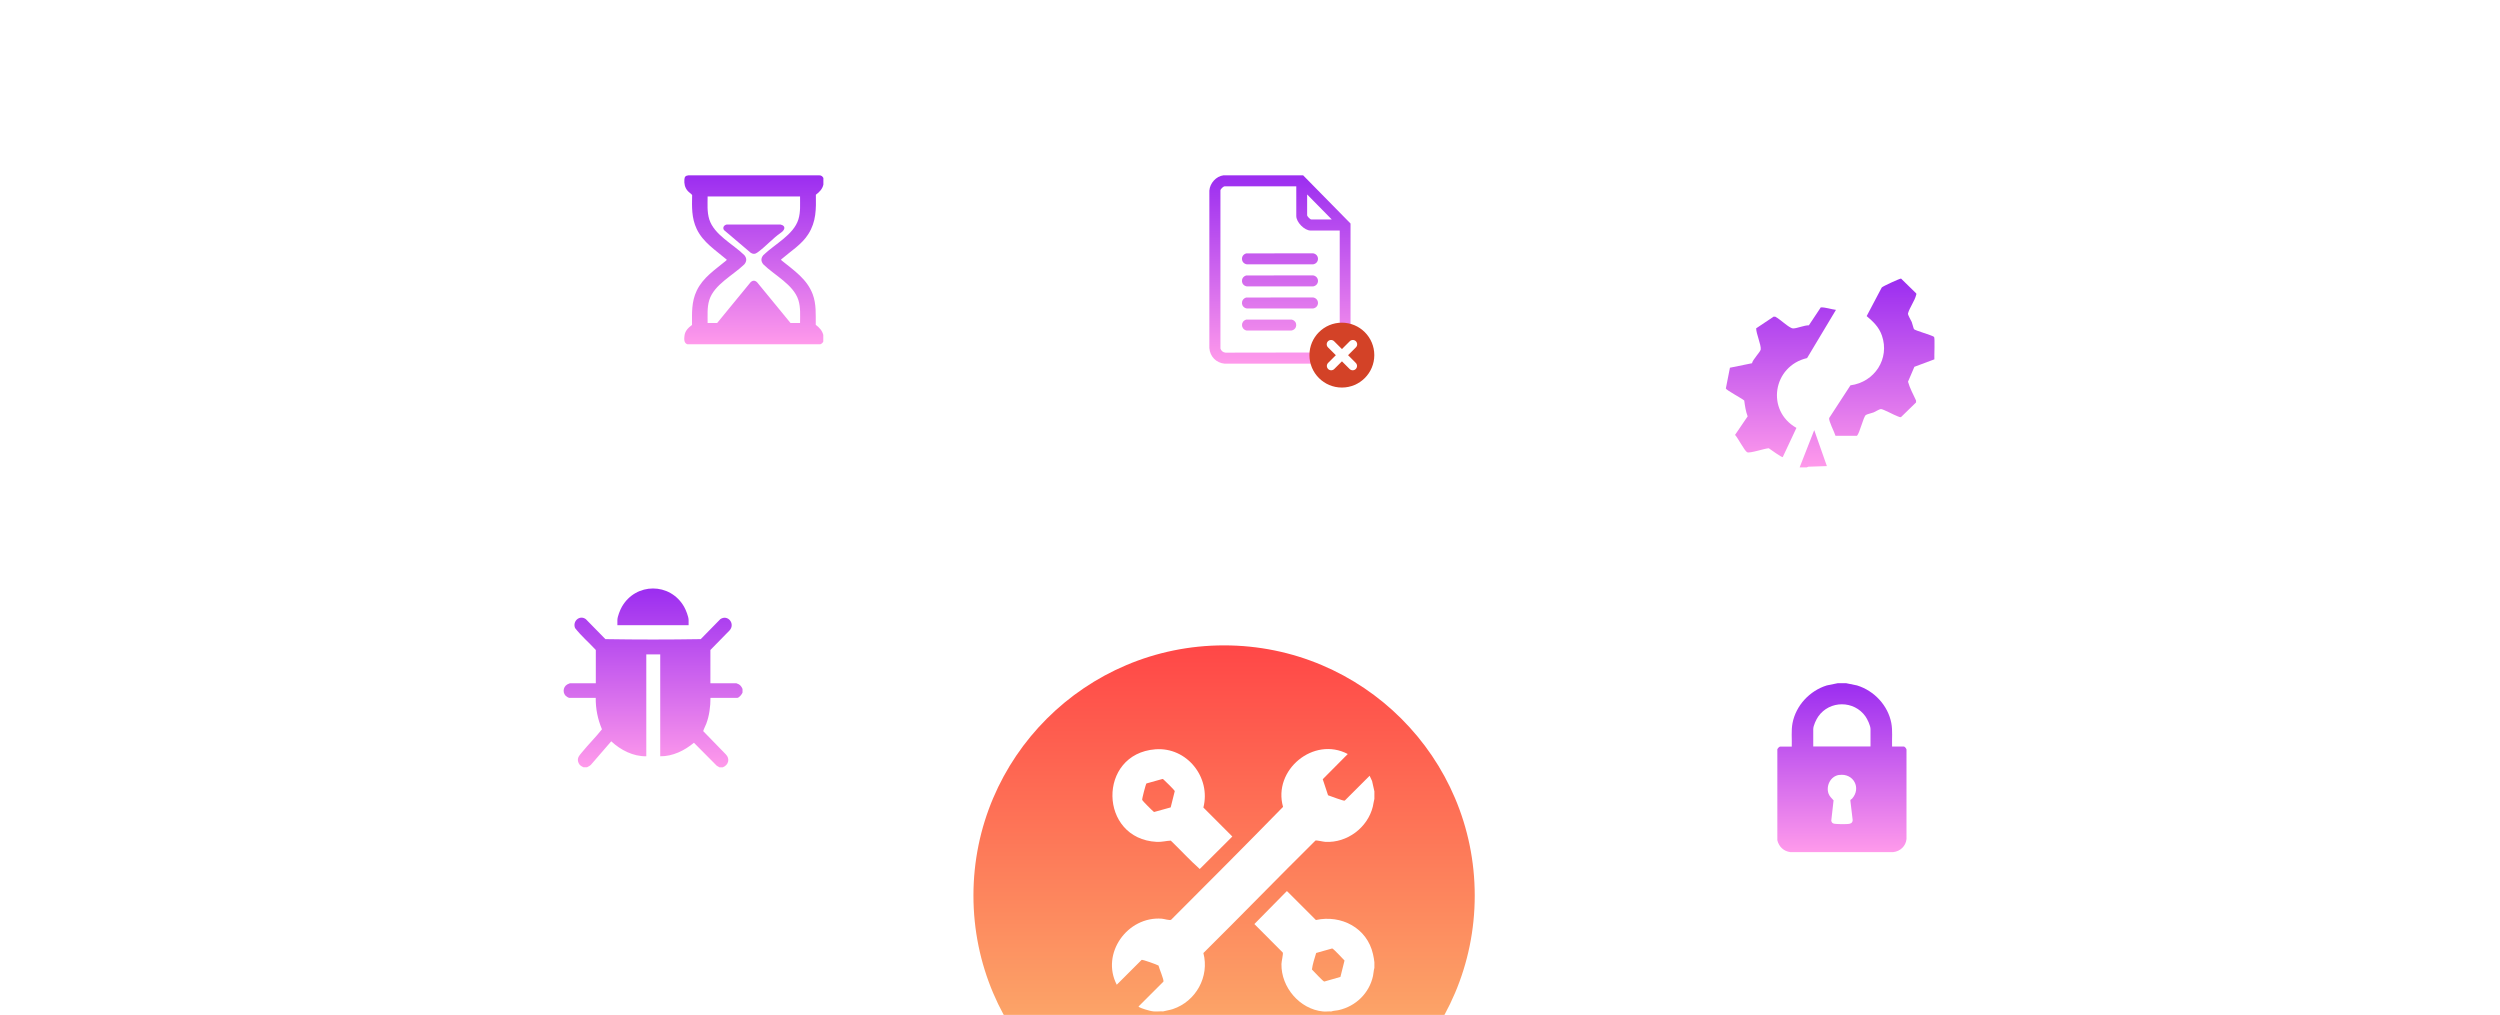 <svg width="234" height="95" viewBox="0 0 234 95" fill="none" xmlns="http://www.w3.org/2000/svg">
<g clip-path="url(#clip0_1306_20768)">
<mask id="path-1-inside-1_1306_20768" fill="white">
<path d="M116.555 7.16C158.283 7.16 192.11 40.927 192.11 82.58C192.11 124.233 158.283 158 116.555 158C74.827 158 41 124.233 41 82.58C41 40.927 74.827 7.16 116.555 7.16Z"/>
</mask>
<g filter="url(#filter0_i_1306_20768)">
<path d="M116.555 7.16C158.283 7.16 192.11 40.927 192.11 82.58C192.11 124.233 158.283 158 116.555 158C74.827 158 41 124.233 41 82.58C41 40.927 74.827 7.16 116.555 7.16Z" fill="white"/>
</g>
<path d="M116.555 7.16V6.539V7.16ZM192.11 82.58H192.731H192.11ZM116.555 158V158.621V158ZM41 82.58H40.379H41ZM116.555 7.16V7.781C157.941 7.781 191.489 41.271 191.489 82.58H192.11H192.731C192.731 40.583 158.625 6.539 116.555 6.539V7.16ZM192.11 82.58H191.489C191.489 123.889 157.941 157.379 116.555 157.379V158V158.621C158.625 158.621 192.731 124.577 192.731 82.58H192.11ZM116.555 158V157.379C75.169 157.379 41.621 123.889 41.621 82.58H41H40.379C40.379 124.577 74.485 158.621 116.555 158.621V158ZM41 82.58H41.621C41.621 41.271 75.169 7.781 116.555 7.781V7.16V6.539C74.485 6.539 40.379 40.583 40.379 82.58H41Z" fill="white" mask="url(#path-1-inside-1_1306_20768)"/>
<mask id="path-3-inside-2_1306_20768" fill="white">
<path d="M116.551 24.508C148.676 24.508 174.72 50.504 174.72 82.572C174.72 114.64 148.676 140.637 116.551 140.637C84.425 140.637 58.383 114.64 58.383 82.572C58.383 50.504 84.425 24.508 116.551 24.508Z"/>
</mask>
<g filter="url(#filter1_i_1306_20768)">
<path d="M116.551 24.508C148.676 24.508 174.72 50.504 174.72 82.572C174.72 114.64 148.676 140.637 116.551 140.637C84.425 140.637 58.383 114.64 58.383 82.572C58.383 50.504 84.425 24.508 116.551 24.508Z" fill="white"/>
</g>
<path d="M116.551 24.508V23.887H116.551L116.551 24.508ZM174.72 82.572H175.341H174.72ZM116.551 140.637L116.551 141.258H116.551V140.637ZM58.383 82.572H57.762H58.383ZM116.551 24.508V25.129C148.334 25.129 174.099 50.848 174.099 82.572H174.72H175.341C175.341 50.16 149.018 23.887 116.551 23.887V24.508ZM174.72 82.572H174.099C174.099 114.296 148.334 140.016 116.551 140.016V140.637V141.258C149.018 141.258 175.341 114.984 175.341 82.572H174.72ZM116.551 140.637L116.551 140.016C84.767 140.016 59.004 114.296 59.004 82.572H58.383H57.762C57.762 114.984 84.084 141.257 116.551 141.258L116.551 140.637ZM58.383 82.572H59.004C59.004 50.848 84.767 25.129 116.551 25.129L116.551 24.508L116.551 23.887C84.084 23.887 57.762 50.16 57.762 82.572H58.383Z" fill="white" mask="url(#path-3-inside-2_1306_20768)"/>
<mask id="path-5-inside-3_1306_20768" fill="white">
<path d="M116.551 42.199C139.072 42.199 157.329 60.424 157.329 82.904C157.329 105.385 139.072 123.609 116.551 123.609C94.03 123.609 75.774 105.385 75.773 82.904C75.773 60.424 94.03 42.2 116.551 42.199Z"/>
</mask>
<g filter="url(#filter2_i_1306_20768)">
<path d="M116.551 42.199C139.072 42.199 157.329 60.424 157.329 82.904C157.329 105.385 139.072 123.609 116.551 123.609C94.03 123.609 75.774 105.385 75.773 82.904C75.773 60.424 94.03 42.2 116.551 42.199Z" fill="white"/>
</g>
<path d="M116.551 42.199V41.578H116.551L116.551 42.199ZM157.329 82.904L157.95 82.904V82.904H157.329ZM116.551 123.609L116.551 124.23H116.551V123.609ZM75.773 82.904H75.153V82.904L75.773 82.904ZM116.551 42.199V42.82C138.73 42.82 156.708 60.768 156.708 82.904H157.329H157.95C157.95 60.08 139.414 41.578 116.551 41.578V42.199ZM157.329 82.904L156.708 82.904C156.708 105.041 138.73 122.988 116.551 122.988V123.609V124.23C139.414 124.23 157.95 105.729 157.95 82.904L157.329 82.904ZM116.551 123.609L116.551 122.988C94.372 122.988 76.394 105.041 76.394 82.904L75.773 82.904L75.153 82.904C75.153 105.729 93.688 124.23 116.551 124.23L116.551 123.609ZM75.773 82.904H76.394C76.394 60.768 94.372 42.82 116.551 42.82L116.551 42.199L116.551 41.578C93.688 41.578 75.153 60.08 75.153 82.904H75.773Z" fill="white" mask="url(#path-5-inside-3_1306_20768)"/>
<g filter="url(#filter3_dii_1306_20768)">
<path d="M116.516 59.113C129.473 59.113 139.976 69.598 139.977 82.532C139.977 95.466 129.473 105.951 116.516 105.951C103.558 105.951 93.055 95.466 93.055 82.532C93.055 69.598 103.559 59.113 116.516 59.113Z" fill="url(#paint0_linear_1306_20768)"/>
</g>
<path d="M128.643 74.101V74.772C128.575 75.014 128.556 75.262 128.494 75.51C128.003 77.478 126.089 78.906 124.058 78.8C123.859 78.788 123.225 78.633 123.126 78.676C119.603 82.159 116.16 85.716 112.637 89.204C113.221 91.42 111.935 93.729 109.779 94.449C109.481 94.549 109.17 94.58 108.872 94.666C108.58 94.648 108.251 94.698 107.959 94.666C107.754 94.648 107.412 94.549 107.201 94.487C107.101 94.456 106.567 94.288 106.567 94.207L108.897 91.879C108.965 91.73 108.487 90.619 108.437 90.377C108.257 90.272 106.952 89.806 106.859 89.843L104.529 92.171C103.019 89.254 105.523 85.74 108.754 85.989C108.972 86.007 109.475 86.175 109.618 86.088C113.122 82.581 116.639 79.061 120.094 75.523C119.112 72.072 122.964 68.887 126.152 70.576L123.809 72.934L124.306 74.437C124.524 74.505 125.754 74.989 125.866 74.939L128.196 72.612L128.426 73.102L128.649 74.101H128.643Z" fill="white"/>
<path d="M128.643 90.067V90.594C128.569 90.837 128.569 91.103 128.513 91.352C128.165 92.953 126.916 94.176 125.319 94.542C125.083 94.598 124.828 94.592 124.604 94.673C124.356 94.654 124.083 94.698 123.834 94.673C121.653 94.462 119.907 92.407 119.944 90.234C119.944 89.999 120.125 89.291 120.069 89.161L117.409 86.491L120.429 83.425H120.479L123.169 86.113C125.549 85.597 127.966 86.858 128.513 89.309C128.562 89.521 128.625 89.862 128.643 90.067ZM125.462 91.445L125.847 89.905C125.692 89.75 124.803 88.776 124.691 88.776L123.194 89.198C123.039 89.701 122.865 90.228 122.796 90.743C122.952 90.899 123.846 91.873 123.952 91.873L125.462 91.439V91.445Z" fill="white"/>
<path d="M108.139 70.135C111.09 69.905 113.358 72.754 112.637 75.585L115.346 78.298L112.296 81.339C111.357 80.507 110.5 79.558 109.587 78.683C109.139 78.701 108.735 78.825 108.269 78.8C102.826 78.521 102.702 70.557 108.139 70.135ZM109.574 75.579L109.959 74.039C109.941 73.965 108.978 73.009 108.891 72.947C108.847 72.922 108.822 72.897 108.773 72.922L107.306 73.332C107.244 73.394 106.878 74.784 106.909 74.877C106.927 74.952 107.89 75.914 107.977 75.97C108.002 75.989 108.021 76.007 108.052 75.995L109.574 75.573V75.579Z" fill="white"/>
<path d="M121.973 16.41L126.41 20.922V32.699C126.273 33.431 125.744 33.969 125.002 34.041H114.637C113.849 33.973 113.258 33.385 113.195 32.581V17.841C113.249 17.142 113.833 16.495 114.52 16.41H121.973ZM121.332 17.443H114.608C114.512 17.443 114.241 17.697 114.233 17.819V32.627C114.299 32.839 114.487 32.991 114.708 33.008L125.027 32.991C125.148 32.983 125.398 32.708 125.398 32.61V21.578H122.669C122.098 21.578 121.332 20.803 121.332 20.219V17.443ZM124.652 20.541L122.348 18.2V20.147C122.348 20.253 122.636 20.545 122.74 20.545H124.652V20.541Z" fill="url(#paint1_linear_1306_20768)"/>
<path d="M116.645 23.719L122.907 23.71C123.515 23.816 123.515 24.637 122.907 24.743H116.703C116.124 24.642 116.087 23.884 116.645 23.719Z" fill="url(#paint2_linear_1306_20768)"/>
<path d="M116.645 25.784L122.907 25.776C123.515 25.881 123.515 26.703 122.907 26.808H116.703C116.124 26.707 116.087 25.949 116.645 25.784Z" fill="url(#paint3_linear_1306_20768)"/>
<path d="M116.645 27.849L122.907 27.841C123.515 27.947 123.515 28.768 122.907 28.873H116.703C116.124 28.772 116.087 28.014 116.645 27.849Z" fill="url(#paint4_linear_1306_20768)"/>
<path d="M116.645 29.915H120.903C121.486 30.05 121.461 30.837 120.874 30.939H116.674C116.124 30.803 116.103 30.08 116.645 29.915Z" fill="url(#paint5_linear_1306_20768)"/>
<circle cx="125.599" cy="33.239" r="3.036" fill="#D34227"/>
<path d="M124.586 32.227L126.612 34.253" stroke="white" stroke-width="0.811" stroke-linecap="round"/>
<path d="M126.625 32.227L124.599 34.253" stroke="white" stroke-width="0.811" stroke-linecap="round"/>
<path d="M168.446 43.747L169.812 40.259L170.996 43.626L169.261 43.684L169.111 43.747H168.446Z" fill="url(#paint6_linear_1306_20768)"/>
<path d="M179.137 30.8C179.269 30.953 180.749 31.341 181.026 31.531C181.122 31.603 181.035 33.358 181.058 33.634L179.187 34.333L178.59 35.728C178.754 36.337 179.082 36.91 179.342 37.488V37.668L177.93 39.045C177.83 39.067 177.707 38.995 177.612 38.964C177.288 38.851 176.287 38.296 176.054 38.287C175.918 38.287 175.535 38.535 175.367 38.602C175.189 38.675 174.757 38.761 174.643 38.846C174.406 39.022 174.083 40.502 173.814 40.791H171.802C171.715 40.462 171.132 39.374 171.214 39.121L173.204 36.066C175.467 35.768 176.901 33.575 176.145 31.404C175.872 30.615 175.344 30.114 174.72 29.586L176.132 26.909C176.232 26.792 177.844 26.056 177.939 26.075L179.346 27.451C179.396 27.514 179.365 27.564 179.346 27.627C179.228 28.137 178.727 28.809 178.586 29.346C178.577 29.509 178.855 29.951 178.937 30.136C178.991 30.267 179.105 30.75 179.146 30.8H179.137Z" fill="url(#paint7_linear_1306_20768)"/>
<path d="M171.843 29.008L169.143 33.516C165.942 34.257 165.268 38.431 168.146 40.051L166.866 42.782C166.784 42.845 165.719 42.064 165.555 41.956C165.182 41.969 163.779 42.457 163.533 42.33C163.287 42.204 162.655 40.963 162.4 40.706L163.579 38.973C163.397 38.494 163.328 37.989 163.26 37.488C163.042 37.294 161.575 36.513 161.539 36.364L161.922 34.419L163.989 33.999C164.039 33.665 164.785 32.93 164.804 32.704C164.845 32.257 164.38 31.242 164.376 30.732L166.019 29.635L166.179 29.649C166.648 29.911 167.176 30.448 167.631 30.678C167.718 30.718 167.754 30.745 167.859 30.741C168.237 30.727 168.879 30.443 169.311 30.448L170.427 28.769C170.905 28.764 171.369 28.945 171.843 29.003V29.008Z" fill="url(#paint8_linear_1306_20768)"/>
<path d="M77.069 16.659V17.28C76.975 17.691 76.712 17.968 76.366 18.227C76.387 19.555 76.408 20.731 75.662 21.907C75.053 22.883 73.982 23.533 73.1 24.297L73.153 24.374C74.339 25.33 75.536 26.123 76.072 27.548C76.418 28.485 76.345 29.431 76.355 30.407C76.702 30.665 76.964 30.951 77.059 31.353V31.974C76.996 32.099 76.922 32.166 76.786 32.223H64.332C63.986 32.099 64.038 31.688 64.07 31.41C64.122 30.98 64.416 30.674 64.773 30.416C64.773 29.288 64.71 28.265 65.214 27.204C65.802 25.971 66.926 25.253 67.976 24.384L68.028 24.307C66.968 23.408 65.813 22.691 65.214 21.439C64.721 20.397 64.763 19.374 64.784 18.255C64.679 18.112 64.49 18.016 64.364 17.863C64.091 17.548 64.028 17.184 64.059 16.793C64.08 16.544 64.164 16.439 64.448 16.41H76.681C76.88 16.41 76.985 16.506 77.069 16.659ZM74.906 18.389H66.233C66.233 19.116 66.17 19.833 66.39 20.54C66.852 21.984 68.595 22.835 69.666 23.877C69.908 24.164 69.908 24.46 69.666 24.747C68.585 25.789 66.842 26.64 66.39 28.083C66.17 28.791 66.243 29.508 66.233 30.234H67.125L70.254 26.42C70.454 26.229 70.664 26.229 70.864 26.42L73.993 30.234H74.885C74.885 29.508 74.948 28.791 74.728 28.083C74.266 26.64 72.522 25.789 71.451 24.747C71.21 24.46 71.21 24.164 71.451 23.877C72.533 22.835 74.276 21.984 74.728 20.54C74.948 19.833 74.875 19.116 74.885 18.389H74.906Z" fill="url(#paint9_linear_1306_20768)"/>
<path d="M73.058 21.018C73.604 21.133 73.457 21.544 73.09 21.783C72.312 22.318 71.63 23.122 70.874 23.647C70.674 23.791 70.496 23.8 70.275 23.666L67.766 21.535C67.619 21.315 67.745 21.085 68.007 21.018H73.058Z" fill="url(#paint10_linear_1306_20768)"/>
<path d="M54.618 71.818C54.415 71.718 54.268 71.653 54.163 71.431C53.959 70.974 54.205 70.745 54.471 70.416C55.074 69.679 55.754 69.007 56.343 68.263C55.95 67.333 55.747 66.338 55.761 65.323H53.265C53.265 65.323 53.118 65.258 53.09 65.237C52.634 64.979 52.655 64.307 53.104 64.057C53.132 64.042 53.321 63.956 53.335 63.956H55.768V60.838C55.13 60.144 54.401 59.529 53.826 58.785C53.567 58.141 54.261 57.526 54.836 57.955L56.665 59.822C59.63 59.872 62.631 59.872 65.589 59.822L67.419 57.955C68.12 57.476 68.849 58.384 68.288 59.007L66.493 60.838V63.956H68.926C68.926 63.956 69.108 64.028 69.136 64.042C69.326 64.142 69.417 64.3 69.501 64.486V64.822C69.445 64.994 69.171 65.323 68.996 65.323H66.5C66.5 66.138 66.395 66.975 66.108 67.74C66.017 67.977 65.891 68.191 65.82 68.434L67.938 70.609C68.358 71.038 68.176 71.625 67.643 71.825H67.349L67.089 71.675L64.951 69.522C64.068 70.258 62.96 70.802 61.797 70.788V61.253H60.493V70.788C59.266 70.809 58.095 70.208 57.212 69.386L55.312 71.582C55.207 71.689 55.074 71.746 54.941 71.818H54.618Z" fill="url(#paint11_linear_1306_20768)"/>
<path d="M64.454 58.52H57.787V58.034C57.787 57.719 58.046 57.075 58.207 56.796C59.511 54.514 62.729 54.507 64.033 56.796C64.194 57.075 64.454 57.726 64.454 58.034V58.52Z" fill="url(#paint12_linear_1306_20768)"/>
<path d="M172.783 63.945L173.815 64.155C175.43 64.651 176.715 66.036 177.027 67.676C177.163 68.394 177.072 69.144 177.098 69.875H178.182C178.305 69.875 178.48 70.097 178.448 70.231V78.538C178.383 79.192 177.87 79.688 177.202 79.758H167.573C166.943 79.675 166.502 79.243 166.359 78.646V70.129C166.398 70.047 166.528 69.882 166.625 69.882H167.709C167.735 69.151 167.644 68.401 167.78 67.682C168.098 66.036 169.383 64.651 170.992 64.155L172.024 63.945H172.777H172.783ZM175.08 69.869V68.248C175.08 67.93 174.801 67.339 174.613 67.066C173.549 65.541 171.252 65.541 170.188 67.066C169.999 67.333 169.72 67.924 169.72 68.248V69.869H175.074H175.08ZM172.147 72.532C171.336 72.646 170.888 73.561 171.154 74.292C171.252 74.559 171.453 74.712 171.622 74.915L171.407 76.822C171.44 76.949 171.485 77.038 171.615 77.082C171.816 77.152 172.712 77.146 172.958 77.127C173.205 77.108 173.386 77.051 173.412 76.771L173.192 74.921C173.192 74.832 173.302 74.813 173.348 74.763C174.243 73.765 173.49 72.347 172.147 72.538V72.532Z" fill="url(#paint13_linear_1306_20768)"/>
</g>
<defs>
<filter id="filter0_i_1306_20768" x="41" y="7.16" width="151.109" height="150.84" filterUnits="userSpaceOnUse" color-interpolation-filters="sRGB">
<feFlood flood-opacity="0" result="BackgroundImageFix"/>
<feBlend mode="normal" in="SourceGraphic" in2="BackgroundImageFix" result="shape"/>
<feColorMatrix in="SourceAlpha" type="matrix" values="0 0 0 0 0 0 0 0 0 0 0 0 0 0 0 0 0 0 127 0" result="hardAlpha"/>
<feOffset/>
<feGaussianBlur stdDeviation="4.316"/>
<feComposite in2="hardAlpha" operator="arithmetic" k2="-1" k3="1"/>
<feColorMatrix type="matrix" values="0 0 0 0 0.608 0 0 0 0 0.176 0 0 0 0 0.941 0 0 0 0.25 0"/>
<feBlend mode="normal" in2="shape" result="effect1_innerShadow_1306_20768"/>
</filter>
<filter id="filter1_i_1306_20768" x="58.383" y="24.508" width="116.336" height="116.129" filterUnits="userSpaceOnUse" color-interpolation-filters="sRGB">
<feFlood flood-opacity="0" result="BackgroundImageFix"/>
<feBlend mode="normal" in="SourceGraphic" in2="BackgroundImageFix" result="shape"/>
<feColorMatrix in="SourceAlpha" type="matrix" values="0 0 0 0 0 0 0 0 0 0 0 0 0 0 0 0 0 0 127 0" result="hardAlpha"/>
<feOffset/>
<feGaussianBlur stdDeviation="4.316"/>
<feComposite in2="hardAlpha" operator="arithmetic" k2="-1" k3="1"/>
<feColorMatrix type="matrix" values="0 0 0 0 0.608 0 0 0 0 0.176 0 0 0 0 0.941 0 0 0 0.25 0"/>
<feBlend mode="normal" in2="shape" result="effect1_innerShadow_1306_20768"/>
</filter>
<filter id="filter2_i_1306_20768" x="75.773" y="42.199" width="81.555" height="81.41" filterUnits="userSpaceOnUse" color-interpolation-filters="sRGB">
<feFlood flood-opacity="0" result="BackgroundImageFix"/>
<feBlend mode="normal" in="SourceGraphic" in2="BackgroundImageFix" result="shape"/>
<feColorMatrix in="SourceAlpha" type="matrix" values="0 0 0 0 0 0 0 0 0 0 0 0 0 0 0 0 0 0 127 0" result="hardAlpha"/>
<feOffset/>
<feGaussianBlur stdDeviation="4.316"/>
<feComposite in2="hardAlpha" operator="arithmetic" k2="-1" k3="1"/>
<feColorMatrix type="matrix" values="0 0 0 0 0.608 0 0 0 0 0.176 0 0 0 0 0.941 0 0 0 0.25 0"/>
<feBlend mode="normal" in2="shape" result="effect1_innerShadow_1306_20768"/>
</filter>
<filter id="filter3_dii_1306_20768" x="88.96" y="55.018" width="55.112" height="55.028" filterUnits="userSpaceOnUse" color-interpolation-filters="sRGB">
<feFlood flood-opacity="0" result="BackgroundImageFix"/>
<feColorMatrix in="SourceAlpha" type="matrix" values="0 0 0 0 0 0 0 0 0 0 0 0 0 0 0 0 0 0 127 0" result="hardAlpha"/>
<feOffset/>
<feGaussianBlur stdDeviation="2.048"/>
<feComposite in2="hardAlpha" operator="out"/>
<feColorMatrix type="matrix" values="0 0 0 0 0.608 0 0 0 0 0.176 0 0 0 0 0.941 0 0 0 0.5 0"/>
<feBlend mode="normal" in2="BackgroundImageFix" result="effect1_dropShadow_1306_20768"/>
<feBlend mode="normal" in="SourceGraphic" in2="effect1_dropShadow_1306_20768" result="shape"/>
<feColorMatrix in="SourceAlpha" type="matrix" values="0 0 0 0 0 0 0 0 0 0 0 0 0 0 0 0 0 0 127 0" result="hardAlpha"/>
<feOffset dx="0.647" dy="1.294"/>
<feGaussianBlur stdDeviation="3.849"/>
<feComposite in2="hardAlpha" operator="arithmetic" k2="-1" k3="1"/>
<feColorMatrix type="matrix" values="0 0 0 0 1 0 0 0 0 1 0 0 0 0 1 0 0 0 0.66 0"/>
<feBlend mode="normal" in2="shape" result="effect2_innerShadow_1306_20768"/>
<feColorMatrix in="SourceAlpha" type="matrix" values="0 0 0 0 0 0 0 0 0 0 0 0 0 0 0 0 0 0 127 0" result="hardAlpha"/>
<feOffset dx="-2.588"/>
<feGaussianBlur stdDeviation="3.558"/>
<feComposite in2="hardAlpha" operator="arithmetic" k2="-1" k3="1"/>
<feColorMatrix type="matrix" values="0 0 0 0 1 0 0 0 0 1 0 0 0 0 1 0 0 0 0.25 0"/>
<feBlend mode="normal" in2="effect2_innerShadow_1306_20768" result="effect3_innerShadow_1306_20768"/>
</filter>
<linearGradient id="paint0_linear_1306_20768" x1="116.516" y1="59.113" x2="116.516" y2="105.951" gradientUnits="userSpaceOnUse">
<stop stop-color="#FF4747"/>
<stop offset="1" stop-color="#FBC473"/>
</linearGradient>
<linearGradient id="paint1_linear_1306_20768" x1="119.803" y1="16.41" x2="119.803" y2="34.041" gradientUnits="userSpaceOnUse">
<stop stop-color="#9B2DF0"/>
<stop offset="1" stop-color="#FF9AEB"/>
</linearGradient>
<linearGradient id="paint2_linear_1306_20768" x1="119.803" y1="16.41" x2="119.803" y2="34.041" gradientUnits="userSpaceOnUse">
<stop stop-color="#9B2DF0"/>
<stop offset="1" stop-color="#FF9AEB"/>
</linearGradient>
<linearGradient id="paint3_linear_1306_20768" x1="119.803" y1="16.41" x2="119.803" y2="34.041" gradientUnits="userSpaceOnUse">
<stop stop-color="#9B2DF0"/>
<stop offset="1" stop-color="#FF9AEB"/>
</linearGradient>
<linearGradient id="paint4_linear_1306_20768" x1="119.803" y1="16.41" x2="119.803" y2="34.041" gradientUnits="userSpaceOnUse">
<stop stop-color="#9B2DF0"/>
<stop offset="1" stop-color="#FF9AEB"/>
</linearGradient>
<linearGradient id="paint5_linear_1306_20768" x1="119.803" y1="16.41" x2="119.803" y2="34.041" gradientUnits="userSpaceOnUse">
<stop stop-color="#9B2DF0"/>
<stop offset="1" stop-color="#FF9AEB"/>
</linearGradient>
<linearGradient id="paint6_linear_1306_20768" x1="171.306" y1="26.074" x2="171.306" y2="43.747" gradientUnits="userSpaceOnUse">
<stop stop-color="#9B2DF0"/>
<stop offset="1" stop-color="#FF9AEB"/>
</linearGradient>
<linearGradient id="paint7_linear_1306_20768" x1="171.306" y1="26.074" x2="171.306" y2="43.747" gradientUnits="userSpaceOnUse">
<stop stop-color="#9B2DF0"/>
<stop offset="1" stop-color="#FF9AEB"/>
</linearGradient>
<linearGradient id="paint8_linear_1306_20768" x1="171.306" y1="26.074" x2="171.306" y2="43.747" gradientUnits="userSpaceOnUse">
<stop stop-color="#9B2DF0"/>
<stop offset="1" stop-color="#FF9AEB"/>
</linearGradient>
<linearGradient id="paint9_linear_1306_20768" x1="70.558" y1="16.41" x2="70.558" y2="32.223" gradientUnits="userSpaceOnUse">
<stop stop-color="#9B2DF0"/>
<stop offset="1" stop-color="#FF9AEB"/>
</linearGradient>
<linearGradient id="paint10_linear_1306_20768" x1="70.558" y1="16.41" x2="70.558" y2="32.223" gradientUnits="userSpaceOnUse">
<stop stop-color="#9B2DF0"/>
<stop offset="1" stop-color="#FF9AEB"/>
</linearGradient>
<linearGradient id="paint11_linear_1306_20768" x1="61.129" y1="55.082" x2="61.129" y2="71.825" gradientUnits="userSpaceOnUse">
<stop stop-color="#9B2DF0"/>
<stop offset="1" stop-color="#FF9AEB"/>
</linearGradient>
<linearGradient id="paint12_linear_1306_20768" x1="61.129" y1="55.082" x2="61.129" y2="71.825" gradientUnits="userSpaceOnUse">
<stop stop-color="#9B2DF0"/>
<stop offset="1" stop-color="#FF9AEB"/>
</linearGradient>
<linearGradient id="paint13_linear_1306_20768" x1="172.405" y1="63.945" x2="172.405" y2="79.758" gradientUnits="userSpaceOnUse">
<stop stop-color="#9B2DF0"/>
<stop offset="1" stop-color="#FF9AEB"/>
</linearGradient>
<clipPath id="clip0_1306_20768">
<rect width="234" height="95" fill="white"/>
</clipPath>
</defs>
</svg>

